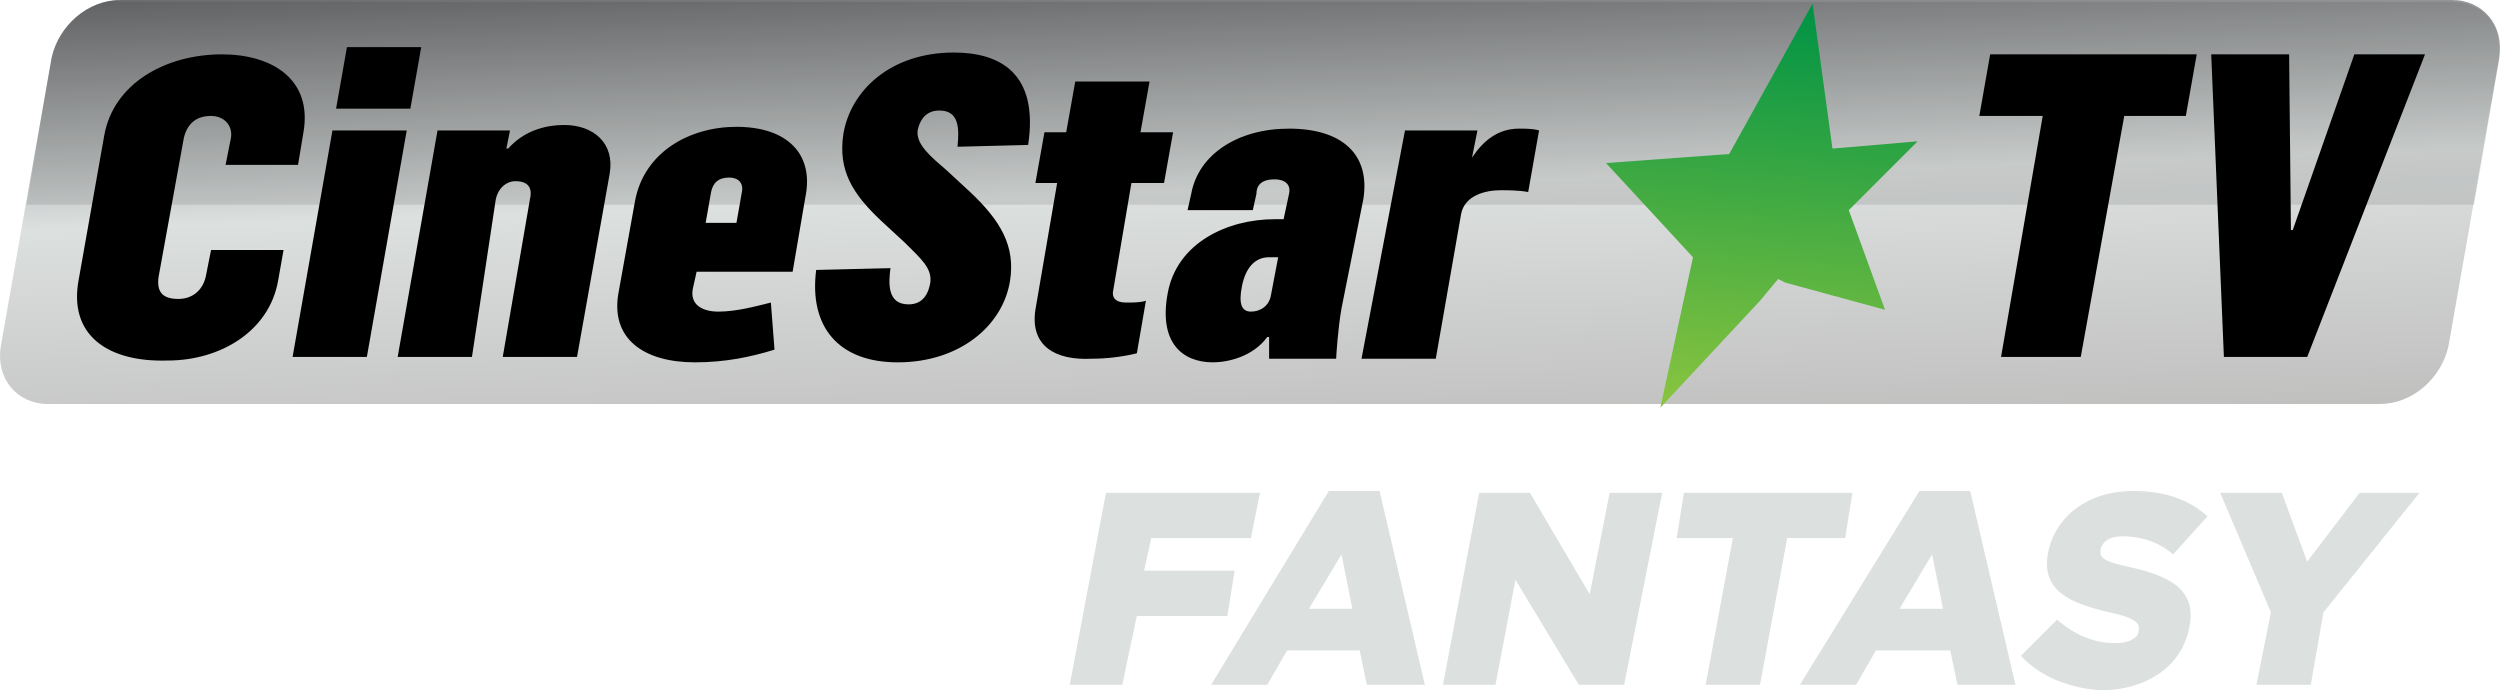 <svg version="1.1" viewBox="0 0 137.99 38.1" xmlns="http://www.w3.org/2000/svg" xmlns:xlink="http://www.w3.org/1999/xlink">
 <defs>
  <path id="v" d="m152.5 77h-118.9c-1.8 0-3.4 1.4-3.8 3.2l-2.8 15.9c-0.3 1.8 0.9 3.2 2.6 3.2h128.7c1.8 0 3.4-1.4 3.8-3.2l2.8-15.9c0.3-1.8-0.9-3.2-2.6-3.2h-9.8z"/>
 </defs>
 <clipPath id="u">
  <use width="100%" height="100%" overflow="visible" xlink:href="#v"/>
 </clipPath>
 <linearGradient id="t" x1="320.02" x2="321.12" y1="335.23" y2="335.23" gradientTransform="matrix(-.844 -24.168 -24.168 .844 8468.4 7552.9)" gradientUnits="userSpaceOnUse">
  <stop stop-color="#BFBFBE" offset="0"/>
  <stop stop-color="#DCE0DF" offset=".534"/>
  <stop stop-color="#6d6e70" offset="1"/>
 </linearGradient>
 <path transform="translate(-26.954 -77)" d="m26.9 104.1-1-27 139.2-4.9 1 27.1z" clip-path="url(#u)" fill="url(#t)"/>
 <path d="m112.75 6.4h-3.5l0.6-3.4h11.4l-0.6 3.4h-3.4l-2.4 13.3h-4.4zm9.3-3.4h4.3l0.1 9.7h0.1l3.4-9.7h3.9l-6.5 16.7h-4.6zm-117.7 12.4 1.4-7.9c0.5-2.9 3.4-4.5 6.5-4.5 2.8 0 5 1.4 4.5 4.3l-0.3 1.8h-4l0.3-1.5c0.1-0.7-0.4-1.2-1.1-1.2-0.8 0-1.3 0.4-1.5 1.2l-1.4 7.7c-0.1 0.8 0.2 1.2 1.1 1.2 0.7 0 1.3-0.4 1.5-1.2l0.3-1.5h4l-0.3 1.7c-0.5 2.8-3.2 4.4-6.1 4.4-3.3 0.1-5.5-1.4-4.9-4.5m14-8.2h4.1l-2.2 12.5h-4.1zm0.8-4.6h4.1l-0.6 3.4h-4.1zm5 4.6h4l-0.2 1h0.1c0.8-0.9 1.9-1.3 3.1-1.3 1.6 0 2.8 1 2.5 2.7l-1.8 10.1h-4.1l1.5-8.7c0.1-0.4 0.1-1-0.8-1-0.5 0-1 0.4-1.1 1.1l-1.3 8.6h-4.1zm10 8.9 0.9-5c0.5-2.7 3-4.1 5.6-4.1 2.8 0 4.3 1.5 3.8 3.9l-0.7 4.1h-5.3l-0.2 0.9c-0.2 0.9 0.5 1.3 1.4 1.3 1 0 2.1-0.3 2.9-0.5l0.2 2.6c-1.3 0.4-2.7 0.7-4.4 0.7-2.8 0-4.7-1.3-4.2-3.9m6.5-3.8 0.3-1.7c0.1-0.5-0.2-0.8-0.7-0.8-0.6 0-0.9 0.3-1 0.8l-0.3 1.7zm4.4 2.6 4.1-0.1c-0.1 0.8-0.2 2 1 2 0.8 0 1.1-0.6 1.2-1.2 0.1-0.8-0.5-1.3-1.4-2.2l-1.3-1.2c-1.6-1.5-2.4-2.8-2.1-4.8 0.4-2.4 2.6-4.5 6.1-4.5 2.5 0 4.7 1.1 4.1 5.1l-3.9 0.1c0.1-1 0.1-2-1-2-0.8 0-1.1 0.6-1.2 1.1-0.1 0.8 0.8 1.5 1.6 2.2l1.3 1.2c1.7 1.6 2.5 3 2.2 4.9-0.4 2.5-2.8 4.5-6.2 4.5-3.3 0-4.9-2-4.5-5.1m12.1 2.2 1.2-7h-1.2l0.5-2.8h1.2l0.5-2.8h4.1l-0.5 2.8h1.8l-0.5 2.8h-1.8l-1 5.9c-0.1 0.4 0.1 0.7 0.7 0.7 0.4 0 0.8 0 1.1-0.1l-0.5 2.9c-0.8 0.2-1.7 0.3-2.5 0.3-2 0.1-3.4-0.7-3.1-2.7m7.3-0.9c0.5-2.8 3.3-4.1 5.9-4.1h0.5l0.3-1.4c0.1-0.4-0.1-0.8-0.8-0.8-0.8 0-1 0.4-1 0.8l-0.2 0.9h-3.6l0.2-0.9c0.4-2.2 2.6-3.6 5.4-3.6 2.9 0 4.5 1.4 4.1 3.9l-1.2 6c-0.2 1.1-0.3 2.7-0.3 2.8h-3.7v-1.2h-0.1c-0.8 1.1-2.2 1.4-3 1.4-1.7 0-3-1.1-2.5-3.8m5.7 0.1 0.4-2.1h-0.5c-0.8 0-1.3 0.6-1.5 1.6s0 1.4 0.5 1.4 1-0.3 1.1-0.9m7.4-9.1h4l-0.3 1.5c0.6-0.9 1.4-1.6 2.6-1.6 0.3 0 0.8 0 1.1 0.1l-0.6 3.4c-0.5-0.1-1.2-0.1-1.5-0.1-0.9 0-2 0.3-2.2 1.3l-1.4 8h-4.1z" fill="#000"/>
 <path d="m61.046 27.2h8.5l-0.5 2.5h-5.5l-0.4 1.8h5l-0.4 2.5h-5l-0.8 3.8h-2.9zm12.3-0.1h2.8l2.5 10.7h-3.2l-0.4-1.9h-4l-1.1 1.9h-3.1zm1.3 6.5-0.6-3-1.8 3zm7-6.4h2.8l3.3 5.6 1.1-5.6h2.9l-2.1 10.6h-2.5l-3.5-5.8-1.1 5.8h-2.9zm14 2.5h-3.1l0.4-2.5h9.3l-0.4 2.5h-3.2l-1.5 8.1h-3zm10.3-2.6h2.8l2.5 10.7h-3.2l-0.4-1.9h-4.1l-1.1 1.9h-3.1zm1.3 6.5-0.6-3-1.8 3zm4.3 2.6 2-2c0.9 0.8 2 1.3 3.2 1.3 0.8 0 1.3-0.3 1.3-0.7 0.1-0.4-0.2-0.7-1.6-1-2.2-0.5-3.8-1.2-3.4-3.3 0.4-2 2.2-3.4 4.7-3.4 1.8 0 3.1 0.5 4.1 1.4l-1.9 2.1c-0.8-0.7-1.8-1-2.8-1-0.7 0-1.1 0.3-1.2 0.7-0.1 0.5 0.2 0.7 1.6 1 2.3 0.5 3.7 1.3 3.3 3.3-0.4 2.2-2.4 3.5-4.9 3.5-1.6-0.1-3.3-0.7-4.4-1.9m13.8-2.4-2.8-6.6h3.4l1.4 3.8 2.9-3.8h3.3l-5.3 6.6-0.7 4h-3z" fill="#DCE0DF"/>
 <g transform="translate(-26.954 -77)" opacity=".1">
  <defs>
   <path id="s" d="m28.4 77h136.6v11.3h-136.6z"/>
  </defs>
  <clipPath id="r">
   <use width="100%" height="100%" overflow="visible" xlink:href="#s"/>
  </clipPath>
  <g clip-path="url(#r)">
   <defs>
    <path id="q" d="m33.5 77c-1.7 0-3.4 1.5-3.7 3.2l-1.4 8.2h135.1l1.4-8.1v-0.7c0-1.5-1.1-2.5-2.7-2.5h-128.7z"/>
   </defs>
   <clipPath id="p">
    <use width="100%" height="100%" overflow="visible" xlink:href="#q"/>
   </clipPath>
   <linearGradient id="o" x1="306.33" x2="307.42" y1="369.44" y2="369.44" gradientTransform="matrix(0 -11.206 -11.206 0 4236.6 3519)" gradientUnits="userSpaceOnUse">
    <stop stop-color="#000" offset="0"/>
    <stop stop-color="#000" offset="1"/>
   </linearGradient>
   <path d="m28.4 77h136.6v11.3h-136.6z" clip-path="url(#p)" fill="url(#o)"/>
  </g>
 </g>
 <g transform="translate(-26.954 -77)">
  <defs>
   <path id="n" d="m122.4 85.5-6.8 0.5 4.8 5.2-1.8 8.3 5.5-5.9 1-1.2 0.4 0.2 5.5 1.5-2-5.5 3.8-3.8-4.7 0.4-1.1-8z"/>
  </defs>
  <clipPath id="m">
   <use width="100%" height="100%" overflow="visible" xlink:href="#n"/>
  </clipPath>
  <linearGradient id="l" x1="345.68" x2="346.78" y1="271.66" y2="271.66" gradientTransform="matrix(-1.813 20.721 20.721 1.813 -4877 -7578.1)" gradientUnits="userSpaceOnUse">
   <stop stop-color="#009345" offset="0"/>
   <stop stop-color="#8bc53f" offset="1"/>
  </linearGradient>
  <path d="m134.7 77.4-2.1 23.5-18.9-1.6 2-23.6z" clip-path="url(#m)" fill="url(#l)"/>
 </g>
</svg>

